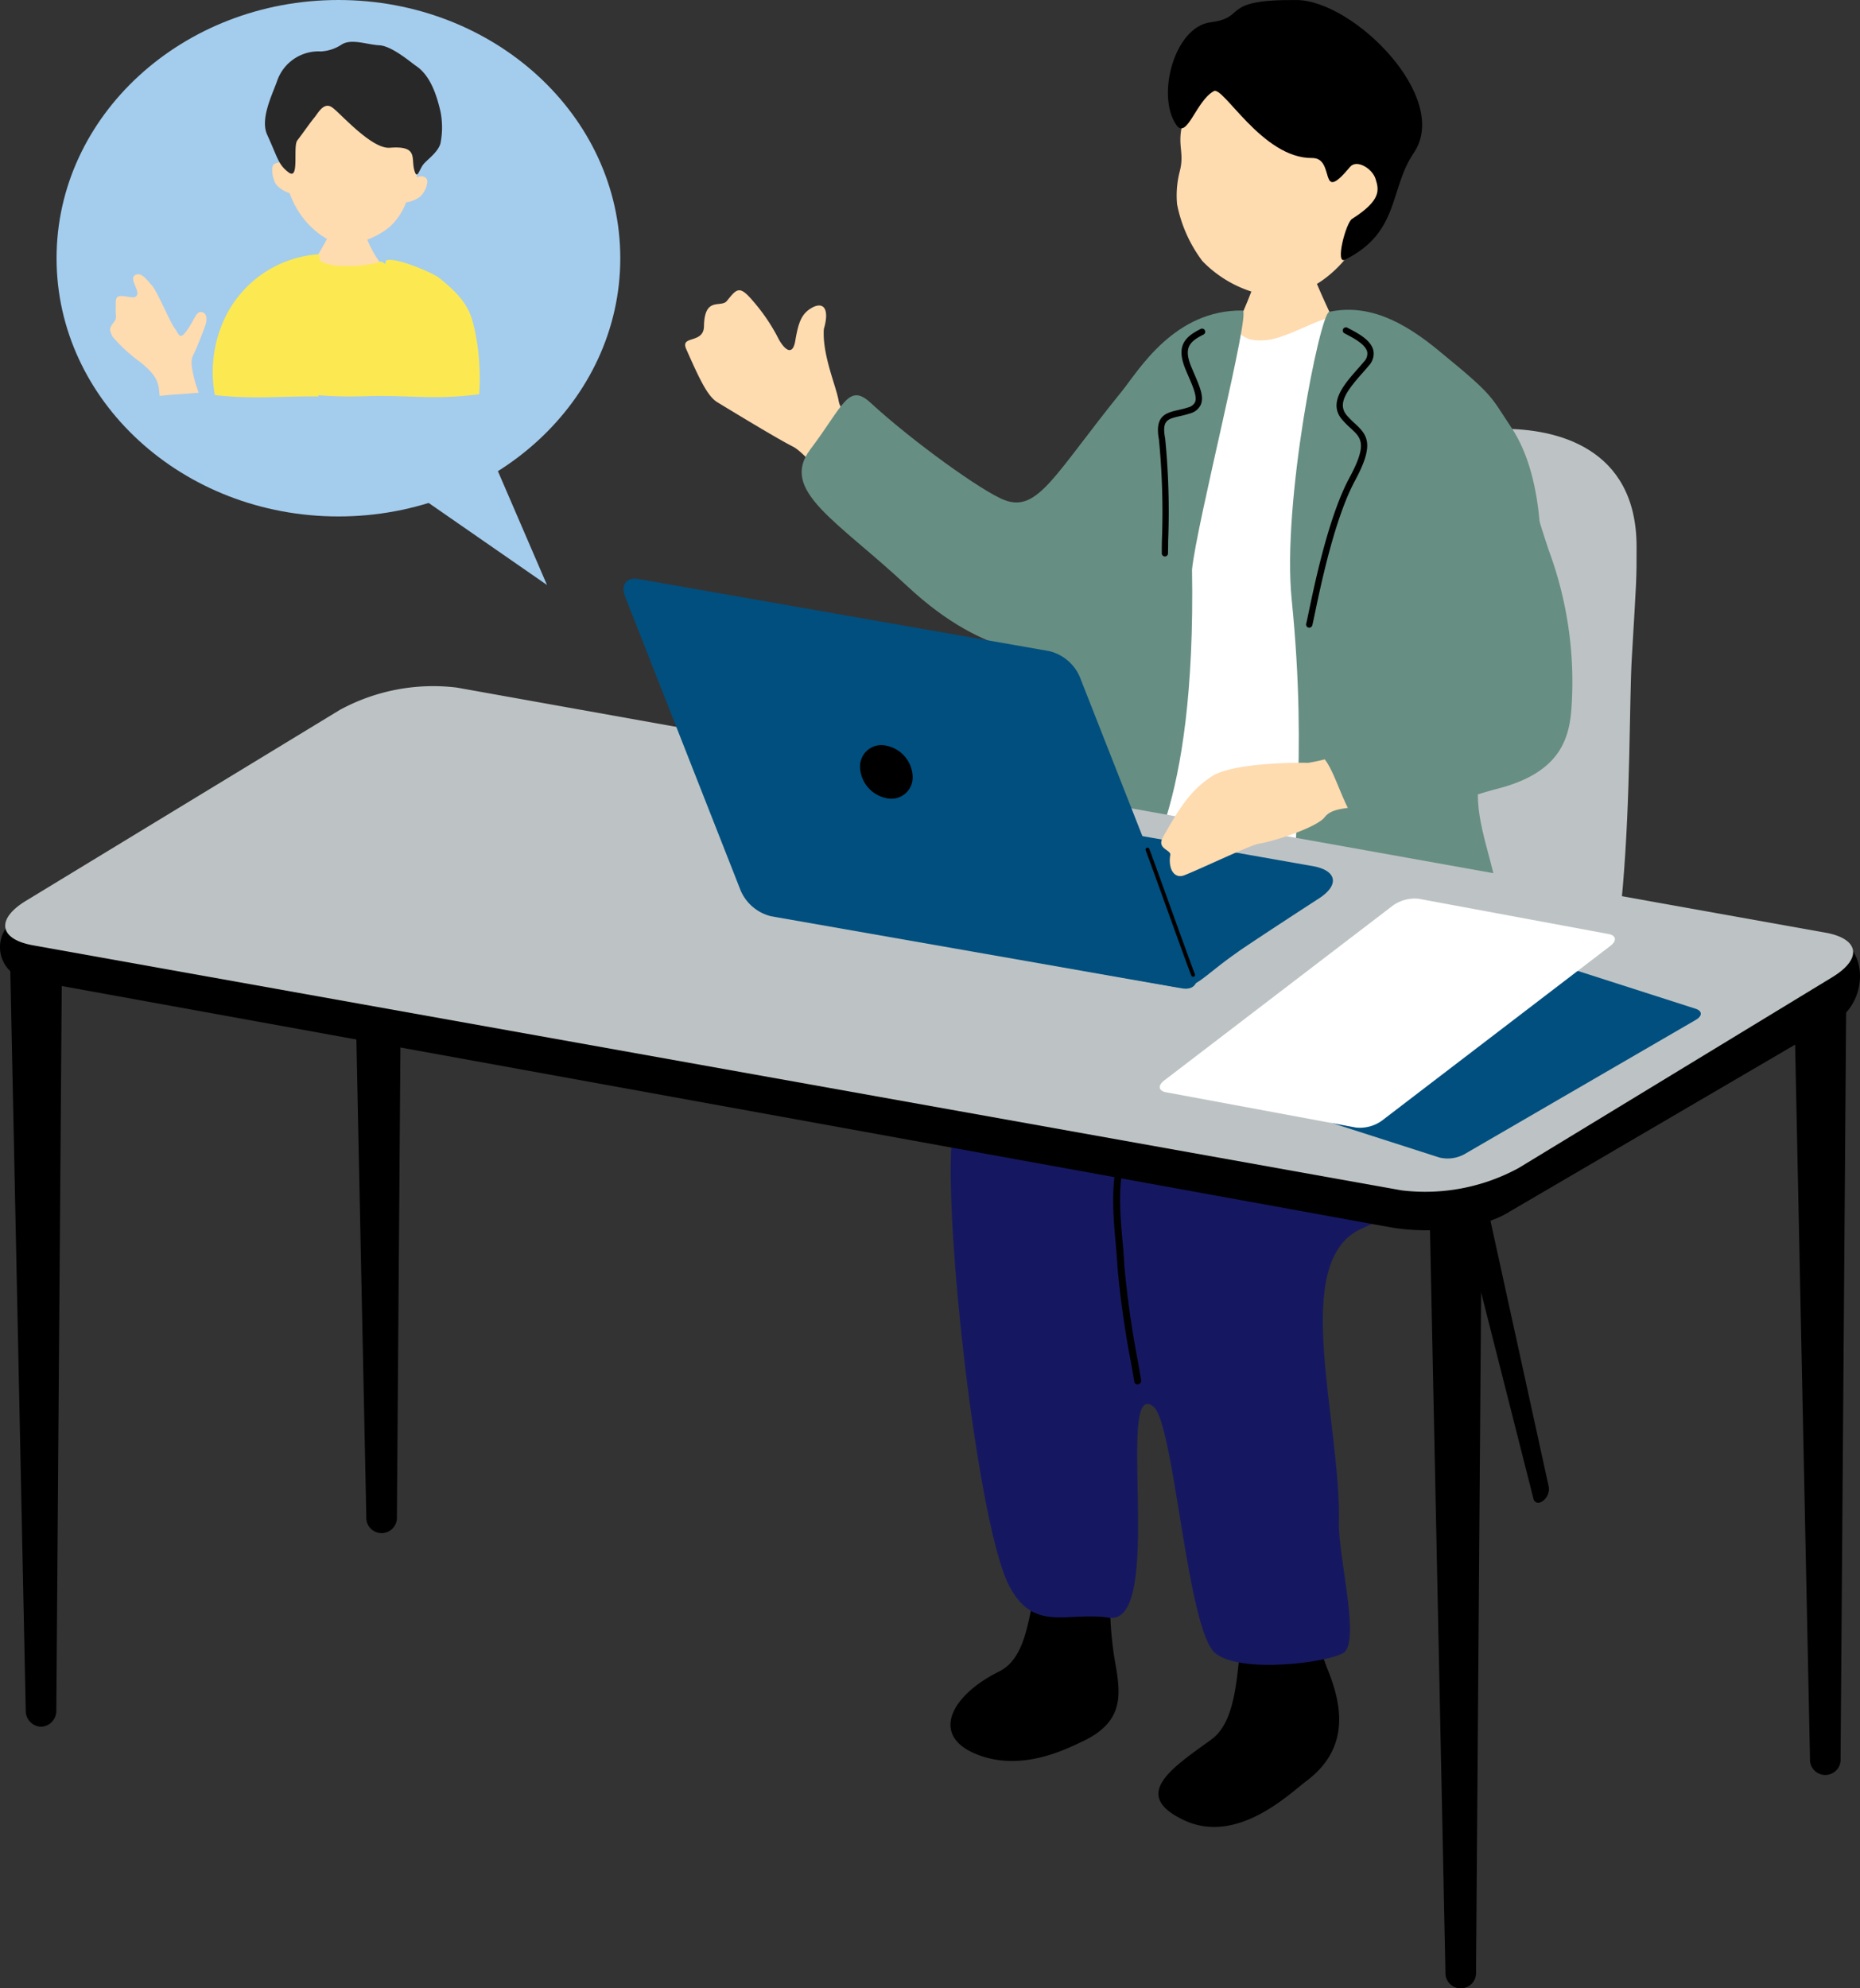 <svg xmlns="http://www.w3.org/2000/svg" width="175" height="187.004" viewBox="0 0 175 187.004">
  <rect x="0" y="0" width="175" height="187.004" fill="#333333" stroke="none"/>
  <g id="flow02" transform="translate(13986 11925.002)">
    <g id="グループ_124625" data-name="グループ 124625" transform="translate(-71.845 -44.004)">
      <path id="パス_8359" data-name="パス 8359" d="M11.426,96.3a1.442,1.442,0,1,0,2.878-.02l.537-71.589c.02-2.537-1.093-4.644-2.484-4.637s-2.474,2.133-2.421,4.67Z" transform="translate(-13891.116 -11834.633)"/>
      <path id="パス_8360" data-name="パス 8360" d="M37.21,30.286c-3.312-2.6-6.3-6.661-7.648-7.34s-4.862-2.806-7.108-4.17c-.908-.556-1.626-2.037-2.941-5.018-.583-1.318,1.653-.444,1.676-2.136.05-2.849,1.6-1.7,2.153-2.375.941-1.163,1.182-1.51,2.474.023a17.4,17.4,0,0,1,2.362,3.485c.421.821,1.315,1.9,1.6.245s.547-2.55,1.583-3.123,1.679.05,1.106,2.014c-.162,2.418,1.159,5.363,1.391,6.737s1.968,2.064,4.3,3.852,2.358,10.407-.947,7.807" transform="translate(-13869.11 -11861.939)" fill="#ffdbb0"/>
      <path id="パス_8361" data-name="パス 8361" d="M51.089,67.844a1.413,1.413,0,0,1-.547,1.292c-.391.3-.792.212-.9-.2l-8.728-34.4a3.334,3.334,0,0,1,.7-3.193c.7-.53,1.494.08,1.765,1.328Z" transform="translate(-13819.521 -11808.979)"/>
      <path id="パス_8362" data-name="パス 8362" d="M89.3,24.031c0-9.45-7.738-11.083-12.517-11.083S55.393,9.675,49.02,14.4s-2.5,12.54-1.593,19.443,2.656,9.42,1.822,15.084c-.911,6.177-24.13,21.315-21.172,27.492,1.017,2.12-3.276,6.986,13.994,9.443C56.1,87.859,66.161,88.7,82.007,76c7.33-5.879,6.383-33.613,6.84-41.427s.454-7.27.454-10.54" transform="translate(-13849.476 -11853.613)" fill="#bdc3c4"/>
      <path id="パス_8363" data-name="パス 8363" d="M35.121,46.438c-.888,2.849-.888,6.986-3.624,8.34-4.442,2.2-6.343,5.83-2.461,7.618,4.293,1.981,8.731-.308,10.262-1.02,3.988-1.852,3.687-4.409,3.117-7.545A33.476,33.476,0,0,1,41.99,46.7c-.033-2.67-6.28-3.591-6.87-.265" transform="translate(-13851.666 -11778.563)"/>
      <path id="パス_8364" data-name="パス 8364" d="M38.874,48.129a21.887,21.887,0,0,1,1.534,7.837c-.331,3.481-.831,6.224-2.613,7.516-3.69,2.673-7.6,5.187-2.587,7.565s9.944-2.471,11.527-3.657c4.13-3.094,3.4-7.118,1.987-10.579-1.643-4.2-.894-6.31-1.106-9.91-.308-5.276-10.785-4.647-8.741,1.229" transform="translate(-13837.993 -11780.87)"/>
      <path id="パス_8365" data-name="パス 8365" d="M42.648,33.73C38.319,40.974,31.542,42.749,27.5,49.841c-2.014,3.538,1.656,37.952,4.886,44.282,2.325,4.558,5.532,2.471,9.41,3.074,5.389.835.517-22.779,4.2-19.851,1.974,1.57,3.16,21.106,5.846,23.213,2.454,1.924,10.55.855,12.024-.046,1.636-1-.477-9.036-.414-12.156.2-9.857-4.74-24.763,2.193-27.784,7.035-3.067,10.715-6.257,14.018-14.63,2.517-6.376.821-11.537-3.193-17.621-2.15-3.054-20.294-5.5-28.7-4.2-6.5,1-4.69,8.264-5.124,9.612" transform="translate(-13851.63 -11826.052)" fill="#151861"/>
      <path id="パス_8366" data-name="パス 8366" d="M34.006,58.68a.449.449,0,0,1-.093.036.3.3,0,0,1-.371-.225c-.06-.371-.162-.954-.288-1.669a90.27,90.27,0,0,1-1.308-9.248c-.027-.636-.093-1.365-.162-2.146-.262-2.961-.586-6.641.765-9.192,1.752-3.3,6.9-4.611,9.669-5.313a.292.292,0,0,1,.378.215.345.345,0,0,1-.265.378c-2.653.672-7.6,1.928-9.2,4.949-1.269,2.388-.947,5.972-.692,8.854.07.795.136,1.534.159,2.176A89.906,89.906,0,0,0,33.9,56.666c.126.719.229,1.308.288,1.679a.333.333,0,0,1-.182.335" transform="translate(-13840.973 -11809.522)"/>
      <path id="パス_8367" data-name="パス 8367" d="M43.209,6.882c-.225.007-3.193.315-3.475.295-.1.513-1.375,3.7-1.6,4.342a43.435,43.435,0,0,1-3.819,7.638c3.365,2.908,12.7,3.978,14.826,1.2-.6-.295-5.011-9.592-5.3-10.815-.212-.9-.616-2.319-.626-2.66" transform="translate(-13834.56 -11865.087)" fill="#ffdbb0"/>
      <path id="パス_8368" data-name="パス 8368" d="M42.35,9.406c2.792-1.153.871,2.262,5.025,1.742,1.941-.242,5.28-2.348,6.4-2.13,5.326,1.043,10.54,6.5,10.563,12.143.295.119-2.69,6.005-1.216,14.326-.109.7-.55,22.51.315,26.117S57.62,63.913,55.42,63.88,37.209,61.7,34.814,61.511a3.588,3.588,0,0,1-3.4-3.034c-.719-4.289-.54-8.87.98-17.27,2.067-11.335,6.638-30.1,9.953-31.8" transform="translate(-13842.191 -11860.184)" fill="#fff"/>
      <path id="パス_8369" data-name="パス 8369" d="M47.4,42.348c-1.868-1.832-6.972-.328-14.8-7.648-6.555-6.128-12.007-8.937-9.082-12.812C26.633,17.768,27.1,15.565,29.2,17.5c3.935,3.624,10.533,8.367,12.6,9.149,3.15,1.186,4.7-2.418,11.047-10.252,1.557-1.924,4.9-7.668,11.351-7.579.812.01-4.349,20.116-4.76,24.372.381,23.07-4.793,28.42-6.035,31.371-2.044,2.842-5.475,6.648-7.4,6.548-.944-.05-.59-2.067.749-11.123.775-5.257,1.878-16.436.653-17.638" transform="translate(-13861.44 -11860.612)" fill="#678e83"/>
      <path id="パス_8370" data-name="パス 8370" d="M40.235,8.989c3.63-.772,6.953.835,10.48,3.793,5.147,4.2,4.667,4.13,6.654,7.078,3.332,4.935,3,13.577,2.329,15.8C57.972,41.36,55.759,48.85,54.882,51c-1.491,3.647-.126,6.959.878,11.083.848,3.494,3.852,8.493,3.441,11.49-.507,3.673-22.149,2.988-22.222-4.614-.441-9.377,1.3-17.33-.272-32.914-.918-9.129,2.666-26.869,3.528-27.052" transform="translate(-13829.333 -11860.658)" fill="#678e83"/>
      <path id="パス_8371" data-name="パス 8371" d="M37.317,37.523a.3.3,0,0,1-.288-.368c.056-.222.139-.623.252-1.159.563-2.69,1.881-8.983,3.809-12.557,1.729-3.2,1.123-3.759.119-4.68a8.281,8.281,0,0,1-.825-.838c-1.305-1.563.232-3.306,1.467-4.707.215-.242.424-.48.616-.712a1.075,1.075,0,0,0,.308-.9c-.139-.709-1.262-1.3-1.931-1.653l-.172-.093a.3.3,0,1,1,.282-.52l.169.089c.812.427,2.037,1.073,2.236,2.06a1.636,1.636,0,0,1-.437,1.391c-.192.235-.407.477-.626.725-1.428,1.62-2.365,2.849-1.457,3.938a8.176,8.176,0,0,0,.772.778c1.209,1.113,1.855,1.968,0,5.4-1.885,3.5-3.19,9.735-3.75,12.4-.113.547-.2.954-.255,1.179a.3.3,0,0,1-.288.225" transform="translate(-13828.291 -11859.487)"/>
      <path id="パス_8372" data-name="パス 8372" d="M33.478,30.762a.293.293,0,0,1-.295-.295c0-.255,0-.662.01-1.176a70.624,70.624,0,0,0-.278-9.526c-.424-2.262.672-2.514,1.838-2.782.285-.066.6-.136.914-.242a.984.984,0,0,0,.636-.474c.225-.5-.156-1.4-.606-2.444-.093-.212-.185-.427-.278-.653-.888-2.146-.152-3.021,1.421-3.806a.29.29,0,0,1,.394.129.293.293,0,0,1-.132.4c-1.375.689-1.862,1.292-1.136,3.051.093.222.185.437.275.646.523,1.219.941,2.179.6,2.921a1.519,1.519,0,0,1-.99.795,9.661,9.661,0,0,1-.97.258c-1.173.268-1.7.391-1.381,2.093a70.389,70.389,0,0,1,.282,9.642c0,.513-.013.918-.013,1.169a.293.293,0,0,1-.291.295" transform="translate(-13838.03 -11859.424)"/>
      <path id="パス_8373" data-name="パス 8373" d="M49.772,20.453c-2.322,3.2-5.382,4.5-7.741,4.17a11.163,11.163,0,0,1-6.26-3.259,13.012,13.012,0,0,1-2.385-5.346,9.009,9.009,0,0,1,.258-3.114c.616-2.425-.921-2.6,1.355-7.347.692-1.441,1.573-4.641,7.989-4.12,5.641.457,16.711,9.324,6.784,19.016" transform="translate(-13836.795 -11877.806)" fill="#ffdbb0"/>
      <path id="パス_8374" data-name="パス 8374" d="M37.385,8.588c-1.646.921-2.511,4.581-3.5,3.163-1.9-2.726-.205-9.218,3.223-9.655,3.528-.45.785-2.16,8.109-2.093,5.343.05,14.534,9.182,11.013,14.369C53.9,17.8,54.943,21.837,49.753,24.427c-.967.484.1-3.511.669-3.842,2.789-1.769,2.521-2.749,2.213-3.746s-1.785-1.885-2.4-1.146c-3.061,3.67-1.315-.855-3.567-.831-4.73.053-8.44-6.936-9.281-6.273" transform="translate(-13837.364 -11880.998)"/>
      <path id="パス_8375" data-name="パス 8375" d="M42.014,109.225a1.442,1.442,0,1,0,2.878-.02l.537-71.589c.02-2.537-1.093-4.644-2.484-4.637s-2.474,2.133-2.421,4.67Z" transform="translate(-13820.173 -11804.742)"/>
      <path id="パス_8376" data-name="パス 8376" d="M52.346,103.166a1.442,1.442,0,1,0,2.878-.02l.533-71.589c.02-2.537-1.093-4.644-2.484-4.637s-2.474,2.133-2.418,4.67Z" transform="translate(-13796.206 -11818.752)"/>
      <path id="パス_8377" data-name="パス 8377" d="M1.773,101.8a1.5,1.5,0,0,0,1.447,1.524,1.5,1.5,0,0,0,1.431-1.544l.537-71.589c.02-2.537-1.093-4.644-2.484-4.637S.229,27.683.282,30.22Z" transform="translate(-13913.507 -11821.92)"/>
      <path id="パス_8378" data-name="パス 8378" d="M1.015,41.087a3.115,3.115,0,0,0,1.616,5.379L130.747,69.722c3.273.6,8.431.368,11.318-1.477l30.579-17.88c3.352-1.885,3.276-7.834-1.195-8.287L43.387,19.932a18.052,18.052,0,0,0-11.2,2.269Z" transform="translate(-13914.155 -11835.308)"/>
      <path id="パス_8379" data-name="パス 8379" d="M2.1,39.692c-2.845,1.729-2.549,3.614.654,4.187l128.777,23.05a18.4,18.4,0,0,0,11-2.1l29.521-17.953c2.845-1.729,2.549-3.614-.654-4.187L42.622,19.64a18.388,18.388,0,0,0-10.993,2.1Z" transform="translate(-13913.809 -11835.973)" fill="#bdc3c4"/>
      <path id="パス_8380" data-name="パス 8380" d="M52.352,46.308a3.3,3.3,0,0,0,2.325-.295l21.8-12.65c.633-.368.626-.838-.02-1.047L60.368,27.153a3.3,3.3,0,0,0-2.325.291l-21.8,12.65c-.633.371-.626.841.02,1.047Z" transform="translate(-13831.081 -11818.442)" fill="#004f7f"/>
      <path id="パス_8381" data-name="パス 8381" d="M51.278,47.054a3.546,3.546,0,0,0,2.438-.629L75.232,29.972c.626-.48.553-.98-.162-1.113L57.217,25.544a3.555,3.555,0,0,0-2.441.629L33.262,42.625c-.629.477-.556.98.159,1.113Z" transform="translate(-13837.874 -11822.01)" fill="#fff"/>
      <path id="パス_8382" data-name="パス 8382" d="M67.091,38.9c-3.4,2.365-3.905,3.577-5.926,3.223L25.674,35.825a5.242,5.242,0,0,1-4.4-4.551c-.229-3.942.447-9.735,2.7-9.337L74.209,30.78c2.252.4,2.534,1.752.623,3.011,0,0-5.836,3.779-7.741,5.1" transform="translate(-13864.847 -11830.32)" fill="#004f7f"/>
      <path id="パス_8383" data-name="パス 8383" d="M71.455,53.306c.437,1.11-.129,1.855-1.252,1.656L31.531,48.179A4.215,4.215,0,0,1,28.693,45.8L17.805,18.12c-.434-1.11.129-1.855,1.255-1.656l38.668,6.784a4.208,4.208,0,0,1,2.839,2.375Z" transform="translate(-13873.147 -11843.005)" fill="#004f7f"/>
      <path id="パス_8384" data-name="パス 8384" d="M29.332,24.113a2.008,2.008,0,0,1-2.474,2.021,3.094,3.094,0,0,1-2.481-2.912A2.01,2.01,0,0,1,26.855,21.2a3.091,3.091,0,0,1,2.478,2.912" transform="translate(-13857.615 -11832.066)"/>
      <path id="パス_8385" data-name="パス 8385" d="M36.951,36.214a.181.181,0,0,1-.166-.106c-.139-.3-1.179-3.177-2.276-6.221-.9-2.5-1.749-4.856-2.027-5.571a.183.183,0,0,1,.341-.132c.278.719,1.129,3.08,2.03,5.578,1.047,2.9,2.13,5.909,2.262,6.191a.186.186,0,0,1-.086.245.228.228,0,0,1-.079.017" transform="translate(-13838.848 -11825.347)"/>
      <path id="パス_8386" data-name="パス 8386" d="M46.737,22.325c-1.325-.03-7.138.013-9.069,1.272s-2.965,2.819-4.6,5.724c-.619,1.1.765,1.176.689,1.663-.219,1.388.417,2.269,1.318,1.918,1.64-.643,6.234-2.852,7.032-2.974,1.4-.215,5.435-1.524,6.181-2.491.653-.855,1.994-.821,4.041-1.09,5.058-1.381,2.189-5.585-2.236-4.9a18.728,18.728,0,0,1-3.355.878" transform="translate(-13837.807 -11831.58)" fill="#ffdbb0"/>
      <path id="パス_8387" data-name="パス 8387" d="M60.822,41.078a35.6,35.6,0,0,0-2.143-14.511C56.162,19.1,55.347,13.7,52.174,11.482,46.49,7.494,43.668,25.4,45.917,28.448c1.139,1.54,5.22,8.947,1.818,10.907-4.313,2.488-11.063,5.164-10.129,6.866,1.037,1.345,1.792,4.528,3.044,5.926,1.2,1.341,8.092-1.855,13.252-3.2,5.836-1.517,6.757-4.687,6.919-7.873" transform="translate(-13827.105 -11855.781)" fill="#678e83"/>
    </g>
    <g id="グループ_124626" data-name="グループ 124626" transform="translate(-135 274.047)">
      <path id="パス_8388" data-name="パス 8388" d="M63.455,24.286c0,13.414-11.874,24.286-26.518,24.286S10.417,37.7,10.417,24.286,22.291,0,36.937,0,63.455,10.872,63.455,24.286" transform="translate(-13856.095 -12199.049)" fill="#a4cced"/>
      <path id="パス_8396" data-name="パス 8396" d="M29.827,15.936l6.119,14.183L23.61,21.571Z" transform="translate(-13835.481 -12174.15)" fill="#a4cced"/>
      <path id="パス_8391" data-name="パス 8391" d="M20.33,20.013c-.31-1.3-.395-1.824-.12-2.355s.8-1.873,1.1-2.685.105-1.322-.372-1.353-.594.679-1.317,1.707-.741.359-1.163-.179-1.635-3.469-2.142-4.028-1.01-1.309-1.584-.969.372,1.353.2,1.817-.62.208-1.379.151-.623.4-.648,1.186.177.846-.241,1.366-.313.7-.056,1.261a14.56,14.56,0,0,0,2.665,2.437c1.076.912,1.676,1.543,1.73,2.79a2.96,2.96,0,0,0,.044.351c1.2-.138,2.419-.182,3.669-.3-.2-.566-.336-.989-.384-1.194" transform="translate(-13853.022 -12183.324)" fill="#ffdbb0"/>
      <path id="パス_8392" data-name="パス 8392" d="M24.484,7.766c-.156,0-2.227.156-2.424.138a16.37,16.37,0,0,1-.533,2.088c-.195.433-1.625,2.916-1.822,3.134a4.847,4.847,0,0,0,7.016-.079,9.837,9.837,0,0,1-1.853-3.418C24.737,9,24.484,8,24.484,7.766" transform="translate(-13841.583 -12186.915)" fill="#ffdbb0"/>
      <path id="パス_8389" data-name="パス 8389" d="M19.686,11.263c.021-4.061,1.666-8.817,6.624-8.487s6.137,5.586,5.619,9.614c.246-.215,1.043-.218,1,.446a2.267,2.267,0,0,1-.625,1.3,2.657,2.657,0,0,1-1.371.579,5.837,5.837,0,0,1-1.6,2.355,7.236,7.236,0,0,1-4.318,1.584c-1.294-.051-2.826-1.3-3.6-2.25a8.42,8.42,0,0,1-1.445-2.557,2.79,2.79,0,0,1-1.235-.774c-.366-.464-.553-1.683-.246-1.935a.952.952,0,0,1,1.2.126" transform="translate(-13843.724 -12194.735)" fill="#ffdbb0"/>
      <path id="パス_8393" data-name="パス 8393" d="M34.546,21.728c-.533-1.922-1.322-3.339-1.34-6.329-.348-.243-.392-2.373-.6-2.46-1.063-.664-2.3-3.4-3.018-3.07s-4.917.807-5.717-.295c-.482-.669-3.328,1.43-4.669,3.441-.871,3.623-.835,5.532-1.637,8.34a37.45,37.45,0,0,0,16.978.372" transform="translate(-13844.922 -12184.288)" fill="#fce952"/>
      <path id="パス_8394" data-name="パス 8394" d="M26.065,9.333a10.574,10.574,0,0,0-8.838,6.093,11.844,11.844,0,0,0-.894,7.149c3.621.407,6.178.09,9.745.128.256-5.358.4-13.378-.013-13.37" transform="translate(-13847.116 -12184.467)" fill="#fce952"/>
      <path id="パス_8395" data-name="パス 8395" d="M32.262,17.192c-.446-2.383-.6-3.649-3.649-6.032-1.063-.666-4.177-1.9-4.9-1.568a103.725,103.725,0,0,0-1.97,12.761c4.535-.118,6.139.384,10.739-.172a22.75,22.75,0,0,0-.223-4.989" transform="translate(-13838.395 -12184.147)" fill="#fce952"/>
      <path id="パス_8397" data-name="パス 8397" d="M48.121,16.347a3.9,3.9,0,0,0,1.929-.65c.912-.579,2.355.008,3.543.073s2.972,1.616,3.464,1.949c1.338.9,1.929,2.742,2.283,4.259a7.7,7.7,0,0,1,0,3.031c-.217.759-1.068,1.383-1.535,1.877s-.65,1.7-.937.575.371-2.259-2.291-2.054c-1.722.132-4.628-3.229-5.419-3.791s-1.324.53-1.685.96-1.164,1.582-1.6,2.144.24,3.813-.826,3c-.976-.75-.984-1.3-2.008-3.537-.691-1.513.512-3.826.945-5.089a4.121,4.121,0,0,1,4.134-2.744" transform="translate(-13868.901 -12210.56)" fill="#282828"/>
    </g>
  </g>
</svg>
